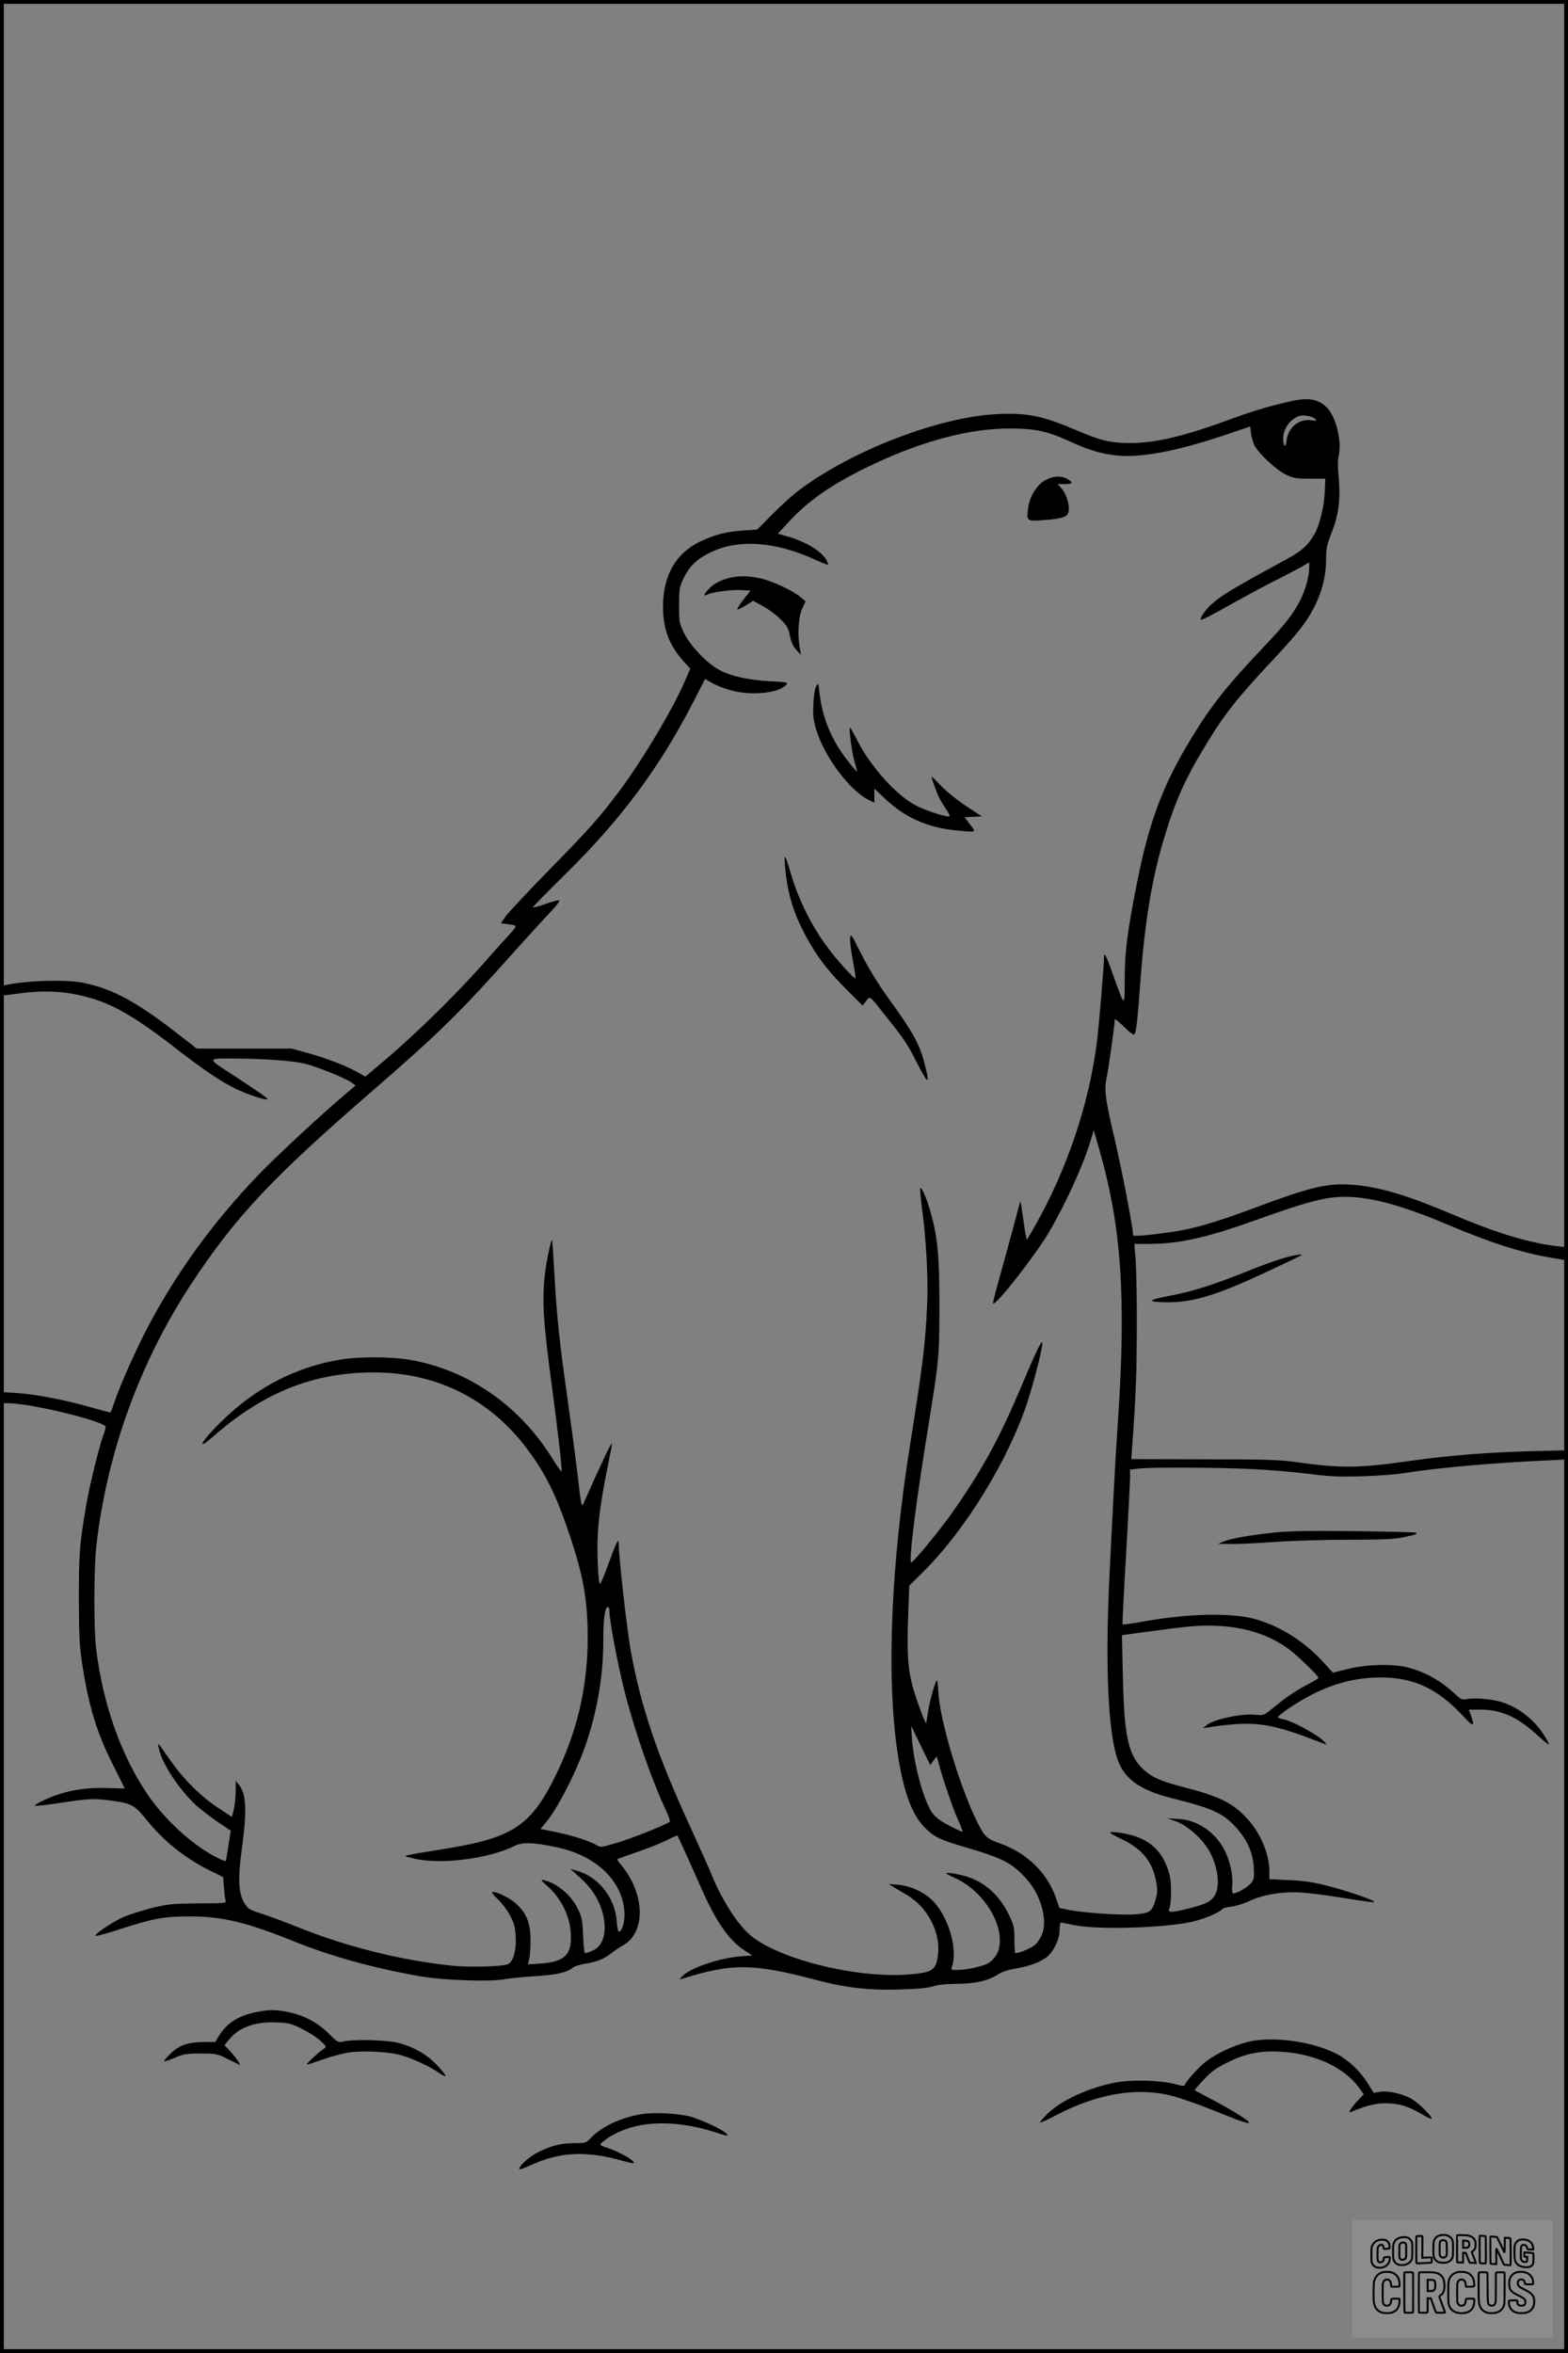 <?xml version="1.0" encoding="UTF-8"?>
<svg xmlns="http://www.w3.org/2000/svg" version="1.0" width="1024pt" height="1536pt" viewBox="0 0 1024 1536" preserveAspectRatio="xMidYMid meet">
  <rect x="0" y="0" width="1024" height="1536" fill="#808080" stroke="none"/>
  <g transform="translate(0.00 0.00) scale(1)">
    <g transform="translate(0,1536) scale(0.1,-0.1)" fill="#000000" stroke="none">
      <path d="M8450 12745 c-132 -28 -258 -64 -390 -113 -317 -117 -508 -164 -675 -164 -130 0 -189 13 -342 78 -231 99 -331 120 -527 111 -377 -17 -944 -233 -1294 -494 -42 -31 -122 -103 -177 -159 l-100 -101 -90 -6 c-109 -7 -186 -26 -282 -72 -159 -75 -243 -222 -243 -425 0 -146 40 -252 134 -357 l44 -48 -38 -87 c-76 -176 -270 -502 -418 -702 -131 -176 -201 -255 -462 -521 -140 -143 -269 -281 -287 -306 l-32 -46 45 -6 c25 -2 48 -8 51 -11 4 -4 -13 -28 -38 -54 -25 -26 -76 -83 -115 -127 -211 -244 -490 -519 -739 -728 l-89 -75 -41 23 c-72 43 -208 96 -325 128 l-115 32 -310 0 -310 0 -90 70 c-301 236 -458 322 -661 361 -100 19 -330 14 -459 -9 -69 -12 -70 -13 -73 -44 -2 -18 0 -33 3 -33 4 0 61 7 128 16 153 20 287 14 422 -21 175 -44 322 -128 595 -340 185 -143 294 -217 397 -266 76 -36 192 -74 200 -65 5 5 -57 48 -217 153 -184 119 -184 114 5 113 208 -2 376 -14 461 -35 78 -19 267 -96 302 -123 l24 -18 -59 -50 c-159 -134 -462 -415 -572 -530 -312 -324 -562 -674 -750 -1044 -84 -167 -174 -376 -202 -467 -7 -24 -16 -43 -21 -43 -5 0 -62 16 -127 34 -162 47 -365 86 -488 93 l-103 6 0 -36 0 -37 54 0 c146 0 636 -119 636 -155 0 -7 -7 -32 -16 -56 -29 -80 -93 -343 -113 -465 -42 -253 -46 -306 -46 -599 1 -250 4 -310 23 -435 43 -274 94 -441 202 -655 l75 -150 -117 3 c-119 4 -225 -10 -327 -45 -66 -22 -155 -67 -142 -71 6 -2 71 5 144 16 196 30 236 33 328 21 156 -19 175 -29 249 -120 117 -146 249 -253 416 -337 l91 -45 6 -71 c3 -39 8 -78 11 -86 5 -13 -18 -15 -176 -15 -161 -1 -196 -4 -294 -27 -61 -15 -146 -41 -188 -58 -79 -33 -209 -121 -190 -127 6 -2 81 18 165 46 214 69 282 81 448 81 212 0 367 -37 676 -161 254 -102 519 -175 830 -230 148 -26 459 -37 550 -19 33 6 123 15 200 20 139 8 211 25 246 56 9 8 45 19 79 25 76 12 124 31 170 67 19 16 56 40 82 55 145 84 140 330 -9 515 -20 24 -34 44 -32 46 2 1 60 22 129 46 69 23 156 58 194 77 37 19 69 33 70 31 7 -12 96 -208 150 -331 100 -229 185 -352 288 -419 l51 -33 -79 -6 c-139 -11 -334 -78 -381 -132 -17 -20 -17 -20 2 -14 328 102 459 101 868 -6 199 -53 346 -70 552 -64 117 3 186 10 220 21 33 10 86 16 156 16 118 0 206 21 269 63 21 14 66 29 110 36 92 16 160 41 205 75 45 35 85 117 85 178 0 26 3 48 8 48 4 0 41 -7 82 -16 156 -34 621 -19 792 25 74 19 171 61 182 80 3 5 30 12 59 15 30 4 82 20 117 37 87 41 221 63 337 55 50 -3 176 -19 279 -36 102 -17 191 -29 198 -27 19 6 -155 68 -294 104 -106 27 -162 36 -262 40 l-128 6 0 51 c0 111 -58 250 -143 342 -94 104 -183 148 -418 208 -146 38 -203 63 -257 111 -103 92 -131 218 -139 616 l-6 265 89 12 c358 49 412 54 529 49 187 -8 342 -58 470 -151 54 -39 195 -175 195 -188 0 -4 -24 -20 -52 -34 -81 -41 -156 -90 -234 -155 -70 -57 -72 -58 -120 -53 -90 11 -276 -28 -325 -68 l-24 -19 35 5 c284 43 388 32 665 -72 44 -17 89 -34 100 -38 12 -4 3 8 -20 29 -46 42 -199 123 -250 133 -20 3 -37 10 -40 14 -2 4 33 32 79 63 205 136 388 197 595 197 214 0 371 -74 536 -252 67 -73 78 -72 51 5 l-14 37 79 0 c132 0 242 -50 367 -165 40 -37 75 -65 77 -63 3 3 -12 31 -33 64 -63 97 -157 172 -262 209 -61 22 -179 34 -232 25 -41 -8 -45 -6 -88 34 -91 85 -191 141 -305 171 -95 25 -268 21 -390 -9 l-100 -25 -63 69 c-121 133 -280 234 -442 280 -152 44 -438 38 -735 -15 -71 -13 -132 -21 -134 -19 -2 2 8 207 23 456 14 249 26 476 26 504 l0 51 61 7 c88 9 521 7 744 -4 105 -5 264 -19 355 -30 137 -18 196 -21 350 -17 102 3 228 12 280 21 213 34 570 66 918 82 l152 7 0 30 0 30 -237 -6 c-276 -7 -536 -27 -783 -62 -354 -50 -452 -51 -765 -8 -97 14 -210 17 -594 17 l-473 1 6 85 c24 330 29 464 30 760 1 184 -3 386 -7 448 l-9 112 92 0 c196 0 375 39 685 150 253 90 363 125 465 145 194 39 427 -10 799 -167 280 -119 489 -186 681 -218 36 -6 75 -13 88 -15 20 -5 22 -2 22 39 l0 43 -62 7 c-187 21 -401 85 -693 209 -310 131 -486 182 -665 194 -153 10 -267 -17 -614 -147 -268 -100 -418 -144 -561 -163 -154 -22 -245 -29 -245 -20 0 47 -71 413 -120 625 -61 258 -70 325 -54 398 13 60 54 353 54 385 0 7 27 -14 61 -48 47 -46 63 -57 69 -46 11 21 18 83 35 314 29 395 72 668 145 922 79 270 139 410 280 643 123 205 215 321 454 574 66 71 145 160 174 199 108 143 162 291 162 445 0 73 5 96 35 172 47 118 60 217 48 355 -7 69 -7 123 -1 149 22 95 -15 250 -75 314 -49 53 -118 68 -217 47z m138 -119 c14 -14 12 -15 -20 -10 -83 14 -156 -45 -166 -132 -5 -52 -22 -41 -22 14 0 49 27 99 69 128 29 20 45 24 80 21 23 -3 50 -12 59 -21z m-394 -176 c30 -55 142 -159 205 -189 49 -23 69 -26 156 -26 l100 0 -3 -80 c-4 -100 -34 -224 -68 -282 -44 -75 -79 -107 -181 -163 -364 -198 -434 -241 -496 -299 -36 -33 -73 -88 -65 -96 5 -5 76 31 218 112 69 38 181 99 250 134 69 34 151 78 183 95 l57 33 0 -37 c0 -52 -25 -142 -56 -205 -47 -93 -100 -161 -230 -298 -248 -261 -351 -390 -482 -605 -186 -304 -277 -544 -356 -944 -63 -314 -80 -450 -81 -630 0 -191 2 -192 -76 27 -42 120 -59 153 -59 118 0 -52 -32 -435 -45 -545 -51 -416 -198 -850 -413 -1225 l-46 -79 -8 34 c-4 19 -12 77 -19 127 -7 51 -14 92 -15 90 -2 -2 -19 -65 -39 -141 -20 -76 -61 -224 -90 -329 -30 -105 -52 -193 -50 -196 17 -17 272 308 364 463 109 185 223 435 272 595 l22 74 38 -134 c143 -499 174 -960 120 -1764 -11 -159 -22 -346 -25 -415 -4 -69 -16 -305 -27 -525 -31 -585 -18 -1014 37 -1230 40 -158 142 -238 377 -296 253 -63 324 -95 408 -187 73 -80 111 -165 117 -261 4 -68 2 -79 -19 -105 -21 -26 -89 -65 -115 -66 -7 0 -9 17 -7 48 7 66 -12 156 -46 227 -61 123 -180 205 -305 211 l-71 4 58 -21 c64 -23 149 -94 198 -166 65 -94 92 -241 56 -309 -23 -44 -56 -62 -164 -90 -117 -30 -148 -31 -138 -7 17 40 17 178 1 233 -37 126 -101 198 -213 240 -56 21 -173 39 -173 26 0 -3 33 -22 74 -41 136 -65 204 -149 227 -282 9 -50 8 -71 -5 -115 -22 -78 -37 -88 -142 -95 -97 -6 -335 11 -427 30 l-58 12 -23 66 c-57 164 -190 293 -364 355 -88 31 -101 43 -148 136 -115 229 -248 673 -256 855 -2 40 -6 73 -9 73 -10 0 -47 -129 -59 -209 l-12 -73 -19 42 c-10 23 -35 92 -55 154 -44 139 -53 245 -43 511 l7 194 94 93 c273 271 553 727 677 1103 48 148 107 383 97 392 -7 8 -47 -75 -136 -287 -145 -344 -255 -545 -456 -831 -77 -109 -250 -319 -263 -319 -19 0 32 405 114 905 67 417 70 440 70 770 0 328 -11 442 -56 607 -24 87 -59 169 -68 163 -4 -2 1 -62 10 -132 27 -188 42 -469 34 -628 -11 -252 -28 -390 -109 -900 -127 -790 -158 -1522 -86 -2015 38 -260 94 -415 180 -501 63 -63 100 -80 286 -134 202 -59 273 -93 349 -170 68 -68 107 -135 130 -220 27 -106 14 -178 -43 -238 -21 -22 -102 -57 -131 -57 -3 0 -6 39 -6 88 0 78 -4 95 -33 156 -57 121 -144 206 -255 248 -53 20 -157 39 -157 29 0 -3 24 -16 53 -29 163 -70 297 -255 297 -410 0 -64 -22 -108 -70 -144 -29 -21 -144 -48 -209 -48 -37 0 -42 2 -36 17 45 116 -24 347 -136 447 -58 52 -140 87 -219 93 l-55 4 30 -19 c17 -10 56 -34 89 -53 133 -78 219 -242 202 -387 -12 -103 -35 -119 -191 -131 -349 -28 -876 107 -1047 267 -86 80 -183 238 -248 402 -11 27 -71 160 -133 297 -214 465 -319 774 -386 1138 -27 147 -80 618 -81 718 0 28 -23 -20 -65 -138 -27 -74 -52 -135 -56 -135 -12 0 -22 209 -15 325 6 120 32 288 71 472 13 64 23 118 21 120 -5 5 -70 -131 -188 -397 -9 -21 -15 8 -34 177 -13 111 -44 343 -68 515 -51 355 -70 536 -86 823 -6 110 -13 205 -14 210 -5 17 -37 -135 -47 -220 -20 -177 -11 -318 46 -740 40 -298 68 -545 62 -551 -2 -2 -27 33 -55 78 -216 352 -556 588 -941 652 -118 20 -328 21 -446 1 -283 -46 -540 -176 -759 -385 -146 -139 -201 -229 -71 -115 329 287 651 415 1045 416 407 1 757 -173 1000 -496 125 -166 194 -307 285 -580 76 -228 105 -374 112 -570 12 -348 -52 -660 -198 -964 -167 -349 -283 -428 -740 -501 -107 -17 -210 -34 -229 -39 -34 -7 -33 -8 37 -24 174 -41 490 0 658 85 47 24 127 21 277 -12 254 -55 424 -220 436 -421 4 -64 -15 -129 -37 -129 -5 0 -11 31 -13 68 -11 154 -120 292 -263 331 l-40 11 61 -55 c74 -65 119 -134 145 -216 39 -126 14 -233 -62 -263 -22 -9 -43 -16 -48 -16 -5 0 -10 51 -13 114 -4 103 -7 120 -36 179 -43 87 -134 163 -217 183 -28 6 -25 2 27 -45 83 -75 140 -191 146 -300 8 -142 -38 -187 -200 -199 l-80 -5 8 34 c5 19 9 75 9 124 -1 114 -26 176 -97 240 -44 40 -141 85 -154 72 -3 -3 14 -24 39 -46 24 -23 59 -69 77 -103 28 -51 34 -77 38 -140 5 -88 -15 -160 -49 -179 -32 -17 -254 -23 -374 -10 -333 36 -675 121 -998 250 -94 38 -204 78 -243 90 -39 11 -78 29 -86 38 -60 68 -69 162 -38 388 34 251 29 353 -20 415 l-20 25 -1 -70 c0 -38 -6 -92 -12 -118 l-12 -48 -91 60 c-112 74 -221 182 -306 302 -95 136 -89 129 -81 89 17 -96 129 -268 242 -373 33 -30 98 -80 144 -111 l84 -56 -15 -97 c-8 -54 -16 -100 -18 -102 -2 -2 -24 7 -49 19 -161 78 -352 252 -467 425 -172 258 -285 582 -330 940 -16 128 -15 527 1 670 67 603 283 1200 617 1709 293 445 532 699 1199 1276 429 372 559 500 925 910 46 52 134 148 194 213 120 130 121 127 -16 81 -38 -13 -68 -20 -68 -17 0 4 100 106 223 227 359 355 604 686 822 1108 l80 156 39 -23 c21 -13 71 -34 110 -46 133 -43 328 -28 380 30 16 17 11 18 -106 24 -139 7 -254 33 -331 74 -79 42 -187 155 -228 238 -33 67 -34 74 -34 185 0 110 2 118 33 182 37 77 91 125 185 168 182 82 418 63 676 -56 41 -19 76 -32 79 -30 2 3 -4 18 -14 35 -33 56 -138 118 -257 151 l-57 16 69 75 c131 142 281 246 526 365 335 162 653 247 920 247 159 0 245 -18 375 -77 134 -62 210 -86 312 -98 159 -20 396 24 727 135 l156 53 5 -46 c3 -25 14 -61 24 -80z m-4214 -7609 c0 -58 53 -340 96 -511 65 -259 179 -589 278 -799 14 -30 23 -58 20 -62 -8 -14 -249 -111 -350 -140 -95 -28 -104 -29 -126 -15 -38 25 -161 65 -265 86 -52 11 -98 20 -101 20 -3 0 6 12 20 28 80 84 222 362 283 552 72 224 105 433 105 661 0 138 11 209 31 209 5 0 9 -13 9 -29z m2116 -974 l22 28 12 -45 c28 -106 95 -301 126 -369 19 -41 32 -76 30 -78 -2 -2 -41 16 -86 39 -59 31 -91 55 -111 83 -57 79 -123 323 -134 492 l-5 78 62 -128 63 -129 21 29z"></path>
      <path d="M6829 12227 c-57 -30 -105 -107 -115 -183 -10 -87 -9 -88 103 -79 101 7 142 18 155 38 22 34 -2 130 -44 174 l-21 23 46 0 c54 0 59 9 18 33 -40 23 -90 21 -142 -6z"></path>
      <path d="M4790 11593 c-64 -11 -122 -37 -154 -71 -39 -39 -47 -58 -18 -44 31 17 156 34 220 30 l63 -3 -46 -59 c-25 -32 -43 -61 -40 -64 2 -3 27 9 54 25 l49 31 63 -34 c35 -19 87 -57 114 -84 44 -43 53 -59 64 -111 8 -41 21 -70 42 -92 l30 -32 -8 45 c-16 89 -9 201 15 255 l23 50 -33 27 c-52 44 -188 107 -264 123 -67 14 -122 17 -174 8z"></path>
      <path d="M5330 10880 c-8 -14 -16 -64 -18 -117 -4 -74 0 -106 18 -165 52 -175 216 -395 341 -459 l39 -19 0 46 0 46 69 -65 c131 -124 277 -189 460 -207 144 -14 137 -17 96 38 l-37 47 57 3 57 3 -104 68 c-57 38 -129 96 -161 130 -32 33 -60 61 -62 61 -6 0 31 -103 50 -141 10 -19 31 -53 47 -76 18 -28 24 -43 16 -43 -36 0 -170 45 -226 77 -127 70 -289 253 -374 421 -23 45 -44 82 -46 82 -10 0 9 -149 27 -215 11 -38 19 -71 17 -72 -1 -1 -28 30 -59 70 -105 132 -166 279 -185 442 -7 67 -8 69 -22 45z"></path>
      <path d="M5126 9715 c13 -172 51 -305 131 -455 74 -139 141 -228 262 -350 l114 -114 23 29 c28 35 17 43 130 -100 126 -158 135 -173 206 -310 72 -139 82 -139 47 -2 -33 131 -73 203 -238 432 -64 88 -128 193 -174 283 -68 135 -72 142 -75 107 -2 -20 6 -86 18 -147 12 -61 19 -112 17 -114 -7 -7 -119 115 -185 205 -94 125 -182 298 -227 446 -50 164 -55 174 -49 90z"></path>
      <path d="M8374 7145 c-45 -13 -160 -55 -255 -94 -215 -85 -340 -124 -492 -152 -139 -26 -137 -40 6 -40 170 1 325 50 677 216 102 48 187 89 189 91 12 11 -54 0 -125 -21z"></path>
      <path d="M8325 5356 c-168 -18 -291 -40 -335 -59 l-35 -15 85 -1 c47 -1 180 6 295 14 116 8 332 14 480 14 215 0 286 3 350 16 81 17 92 21 83 30 -2 3 -182 7 -399 10 -293 3 -427 1 -524 -9z"></path>
      <path d="M1675 2226 c-116 -24 -191 -70 -242 -151 l-28 -45 -71 0 c-103 0 -167 -22 -221 -76 -25 -25 -43 -47 -41 -50 3 -2 34 8 69 23 56 24 77 28 169 28 100 0 109 -2 175 -35 39 -19 74 -36 78 -38 15 -7 -25 51 -62 90 l-35 38 31 37 c63 79 170 117 308 111 79 -3 99 -8 165 -41 41 -20 95 -54 120 -77 42 -38 44 -41 26 -53 -28 -17 -117 -99 -113 -104 2 -2 46 12 98 31 52 18 126 39 166 46 87 16 263 8 348 -15 72 -19 188 -72 250 -115 25 -17 45 -27 45 -21 0 5 -25 37 -55 69 -64 70 -160 124 -261 148 -75 18 -291 23 -353 7 -32 -8 -37 -5 -95 53 -71 71 -159 117 -261 139 -82 17 -128 17 -210 1z"></path>
      <path d="M8146 2030 c-95 -24 -202 -75 -270 -127 -47 -36 -129 -127 -138 -153 -3 -9 -18 -8 -63 5 -92 25 -282 31 -388 11 -175 -33 -354 -115 -445 -203 -30 -30 -52 -56 -50 -59 3 -2 43 16 89 40 283 151 547 195 783 132 54 -15 169 -55 255 -90 177 -72 230 -90 238 -83 8 9 -118 87 -242 152 -61 32 -111 59 -113 60 -2 2 25 33 59 69 47 51 81 76 150 110 121 61 214 80 348 73 225 -12 417 -100 515 -234 l32 -44 -38 -40 c-20 -21 -43 -49 -49 -61 -10 -19 -9 -20 7 -13 97 40 155 55 220 55 88 0 143 -16 234 -68 38 -23 70 -37 70 -33 0 20 -92 109 -137 133 -60 32 -151 52 -203 43 l-39 -7 -41 66 c-53 84 -134 157 -216 196 -163 78 -415 109 -568 70z"></path>
      <path d="M4195 1560 c-137 -21 -268 -82 -339 -159 -28 -29 -33 -31 -106 -31 -87 0 -160 -19 -243 -63 -54 -28 -117 -86 -117 -107 0 -5 34 7 76 26 182 84 350 95 572 36 105 -28 112 -29 95 -10 -22 24 -112 71 -170 88 -24 7 -43 17 -43 21 0 4 20 22 45 39 169 116 425 131 706 41 83 -27 89 -28 73 -9 -26 28 -166 93 -241 113 -78 19 -229 27 -308 15z"></path>
    </g>
  </g>
  <rect x="0.0" y="0.0" width="1024.0" height="1536.0" fill="none" stroke="black" stroke-width="5"></rect>
  <g transform="translate(882.93 1449.20) scale(0.128)" opacity="1.0">
    <rect x="0" y="0" width="1024.0" height="600.0" fill="white" fill-opacity="0.1"></rect>
    <g transform="translate(0,650) scale(0.1,-0.1)" stroke="none">
      <path fill="none" stroke="#000000" stroke-width="100" d="M4491 5720 c-164 -43 -269 -147 -319 -315 -19 -65 -29 -577 -13 -693 25 -190 116 -310 276 -367 63 -23 284 -32 370 -16 122 22 249 110 294 205 51 104 56 150 56 496 0 341 -4 385 -48 478 -46 100 -156 184 -282 217 -83 21 -241 19 -334 -5z m270 -273 c19 -12 43 -40 54 -62 18 -37 20 -64 23 -320 5 -339 -1 -384 -56 -436 -87 -82 -235 -56 -289 51 -22 43 -23 53 -23 335 0 314 7 370 52 412 34 32 66 42 139 42 53 1 73 -4 100 -22z"></path>
      <path fill="none" stroke="#000000" stroke-width="100" d="M5367 5723 c-4 -3 -7 -311 -7 -683 0 -618 1 -679 17 -691 12 -10 51 -14 152 -14 l136 0 3 248 2 248 67 -3 67 -3 34 -85 c18 -47 58 -152 89 -235 30 -82 63 -158 73 -168 14 -15 40 -19 165 -24 l148 -6 -5 34 c-4 19 -49 143 -102 276 -53 133 -96 246 -96 251 0 6 15 19 33 31 53 33 104 92 134 156 27 57 28 67 27 195 0 115 -4 144 -23 193 -31 80 -76 135 -148 183 -83 56 -166 82 -303 94 -129 11 -453 14 -463 3z m541 -300 c55 -27 77 -73 77 -163 0 -61 -4 -82 -23 -111 -34 -55 -73 -69 -191 -69 l-101 0 0 187 0 186 101 -6 c66 -4 114 -12 137 -24z"></path>
      <path fill="none" stroke="#000000" stroke-width="100" d="M6514 5685 c-4 -9 -5 -320 -2 -690 3 -511 7 -678 16 -687 19 -19 273 -30 291 -13 11 11 13 126 12 675 -1 364 -6 672 -11 685 -11 28 -27 31 -187 40 -99 6 -114 5 -119 -10z"></path>
      <path fill="none" stroke="#000000" stroke-width="100" d="M3355 5683 c-27 -3 -55 -9 -62 -15 -10 -8 -13 -150 -13 -683 0 -592 2 -674 15 -685 12 -10 52 -11 173 -6 362 15 578 29 590 38 8 7 12 46 12 129 0 108 -2 119 -20 129 -11 6 -24 9 -28 7 -4 -3 -103 -8 -221 -12 l-214 -7 5 545 c4 384 2 549 -5 556 -11 11 -120 12 -232 4z"></path>
      <path fill="none" stroke="#000000" stroke-width="100" d="M7067 5654 c-4 -4 -7 -310 -7 -680 0 -625 1 -673 18 -692 15 -18 31 -21 152 -24 l134 -3 -3 400 c-2 277 1 397 8 390 11 -11 153 -311 251 -530 96 -215 128 -281 142 -292 7 -6 82 -14 165 -17 l153 -7 11 28 c14 34 3 1333 -11 1347 -5 5 -70 11 -144 14 l-136 5 -1 -54 c-1 -30 -5 -200 -8 -379 l-6 -325 -73 150 c-40 83 -123 256 -184 385 -61 129 -117 242 -125 252 -11 12 -40 18 -121 22 -59 4 -130 9 -157 12 -28 3 -54 2 -58 -2z"></path>
      <path fill="none" stroke="#000000" stroke-width="100" d="M2507 5614 c-220 -49 -342 -159 -394 -357 -24 -91 -24 -641 0 -740 57 -233 232 -339 510 -310 56 6 127 21 158 33 76 29 187 114 226 174 64 95 67 114 71 505 2 232 -1 371 -8 404 -27 126 -116 235 -228 278 -74 29 -236 35 -335 13z m191 -281 c15 -11 36 -35 47 -54 19 -32 20 -52 20 -349 0 -309 0 -316 -23 -362 -31 -62 -75 -89 -155 -95 -53 -4 -67 -2 -97 19 -19 13 -44 41 -55 63 -19 37 -20 60 -20 350 0 337 2 351 60 405 54 51 169 63 223 23z"></path>
      <path fill="none" stroke="#000000" stroke-width="100" d="M8568 5491 c-133 -43 -219 -134 -262 -280 -13 -45 -16 -107 -16 -343 0 -320 9 -395 60 -506 73 -156 258 -255 506 -269 191 -11 324 47 376 165 19 42 22 70 26 288 4 209 3 242 -11 256 -19 18 -186 38 -347 41 l-105 2 -3 -95 c-1 -52 2 -102 7 -109 6 -10 33 -16 75 -19 l66 -4 0 -105 c0 -98 -1 -105 -26 -130 -23 -23 -31 -25 -99 -21 -64 3 -79 7 -112 34 -21 16 -49 52 -63 80 -25 49 -25 51 -25 324 0 303 6 348 56 402 28 29 32 30 99 26 105 -6 152 -50 167 -158 8 -53 9 -54 48 -62 22 -5 90 -10 150 -11 l110 -2 3 43 c4 52 -30 180 -66 245 -53 99 -179 183 -317 212 -96 20 -226 18 -297 -4z"></path>
      <path fill="none" stroke="#000000" stroke-width="100" d="M1390 5484 c-203 -45 -359 -207 -390 -404 -13 -83 -13 -616 0 -694 20 -123 100 -235 203 -281 98 -45 271 -51 387 -13 211 67 340 238 340 451 0 54 -3 69 -17 74 -24 9 -264 -15 -280 -28 -7 -7 -13 -31 -13 -60 0 -56 -13 -95 -43 -128 -31 -34 -95 -61 -144 -61 -35 0 -48 6 -77 35 -52 52 -58 99 -54 423 3 257 5 280 24 323 42 89 120 132 202 109 53 -14 72 -42 81 -120 11 -90 15 -92 150 -79 62 6 125 15 138 20 25 9 25 10 21 107 -3 82 -9 106 -33 155 -33 68 -97 130 -163 160 -60 27 -235 33 -332 11z"></path>
      <path fill="none" stroke="#000000" stroke-width="100" d="M1600 3845 c-239 -44 -424 -235 -476 -495 -22 -109 -33 -831 -15 -1000 31 -300 174 -492 425 -572 45 -15 100 -21 211 -25 181 -6 263 8 380 66 147 73 214 152 266 311 26 78 32 117 37 219 4 98 2 125 -9 132 -22 14 -393 11 -407 -3 -7 -7 -12 -39 -12 -73 0 -169 -84 -275 -217 -275 -68 0 -110 18 -150 64 -65 73 -68 99 -68 606 0 446 1 456 22 515 78 208 337 201 392 -11 6 -23 13 -75 16 -115 3 -41 10 -78 15 -83 10 -10 289 -10 357 0 63 9 67 18 60 147 -12 210 -62 331 -181 445 -86 82 -165 123 -280 146 -94 19 -261 20 -366 1z"></path>
      <path fill="none" stroke="#000000" stroke-width="100" d="M5376 3840 c-151 -39 -268 -118 -350 -237 -106 -157 -118 -245 -114 -863 4 -463 5 -477 27 -550 33 -106 72 -178 131 -243 123 -135 290 -197 526 -197 326 0 528 127 610 384 34 106 48 339 20 349 -29 12 -386 9 -400 -2 -7 -6 -16 -44 -20 -85 -17 -192 -81 -266 -226 -266 -93 1 -163 55 -197 152 -16 48 -18 92 -18 503 0 437 1 452 22 520 26 81 57 119 121 147 78 35 188 8 237 -56 30 -40 55 -133 55 -206 0 -92 6 -95 157 -92 70 1 161 5 201 8 87 8 88 9 78 158 -12 189 -62 314 -170 422 -76 76 -130 109 -241 144 -102 33 -337 38 -449 10z"></path>
      <path fill="none" stroke="#000000" stroke-width="100" d="M8441 3845 c-204 -45 -357 -196 -406 -402 -24 -99 -17 -331 13 -416 47 -137 141 -225 342 -323 334 -162 396 -203 438 -284 19 -37 23 -57 20 -116 -3 -59 -8 -77 -30 -107 -39 -50 -98 -70 -190 -65 -137 7 -187 57 -188 185 0 95 4 94 -223 86 -106 -3 -198 -10 -204 -16 -17 -13 -17 -107 1 -200 44 -226 196 -375 436 -423 103 -20 339 -15 435 10 199 53 340 189 391 377 21 78 28 222 15 311 -16 115 -56 191 -145 276 -85 81 -145 117 -386 235 -250 122 -298 173 -301 319 -3 109 52 167 164 175 115 8 183 -49 194 -164 3 -32 10 -64 16 -70 10 -14 340 -17 387 -4 24 7 25 9 22 92 -5 150 -54 269 -153 369 -69 70 -189 133 -297 155 -90 18 -265 18 -351 0z"></path>
      <path fill="none" stroke="#000000" stroke-width="100" d="M2710 3833 c-14 -2 -29 -9 -35 -14 -7 -7 -9 -354 -7 -1017 3 -910 5 -1008 20 -1019 20 -16 384 -18 413 -3 19 10 19 32 19 1019 0 923 -1 1010 -16 1022 -13 10 -61 14 -193 16 -97 1 -187 -1 -201 -4z"></path>
      <path fill="none" stroke="#000000" stroke-width="100" d="M3455 3833 c-47 -12 -45 32 -45 -1034 0 -987 0 -1009 19 -1019 12 -6 98 -10 210 -10 159 0 192 3 205 16 14 13 16 61 16 370 l0 355 81 -3 82 -3 88 -245 c49 -135 105 -292 124 -350 20 -58 45 -113 57 -122 18 -16 45 -18 229 -18 184 0 210 2 216 16 7 19 16 -7 -153 448 -74 197 -134 362 -134 366 0 4 23 22 50 40 162 104 228 273 217 560 -8 225 -46 336 -153 450 -104 110 -219 160 -413 179 -101 11 -657 13 -696 4z m721 -409 c64 -48 69 -61 72 -231 4 -176 -7 -223 -59 -267 -43 -36 -89 -46 -216 -46 l-113 0 0 286 0 286 144 -4 c127 -3 148 -5 172 -24z"></path>
      <path fill="none" stroke="#000000" stroke-width="100" d="M6510 3834 c-51 -11 -50 7 -50 -683 1 -672 7 -842 35 -951 45 -175 148 -311 289 -380 117 -58 200 -73 376 -68 124 4 156 9 225 32 108 37 176 79 246 153 61 66 117 169 140 258 9 37 13 248 16 831 4 727 3 782 -13 795 -13 11 -57 14 -204 14 -171 0 -190 -2 -209 -19 -21 -19 -21 -19 -21 -746 0 -782 0 -782 -52 -861 -64 -95 -228 -106 -302 -19 -61 73 -60 64 -66 877 -4 562 -8 745 -17 754 -13 13 -341 23 -393 13z"></path>
    </g>
  </g>
</svg>
